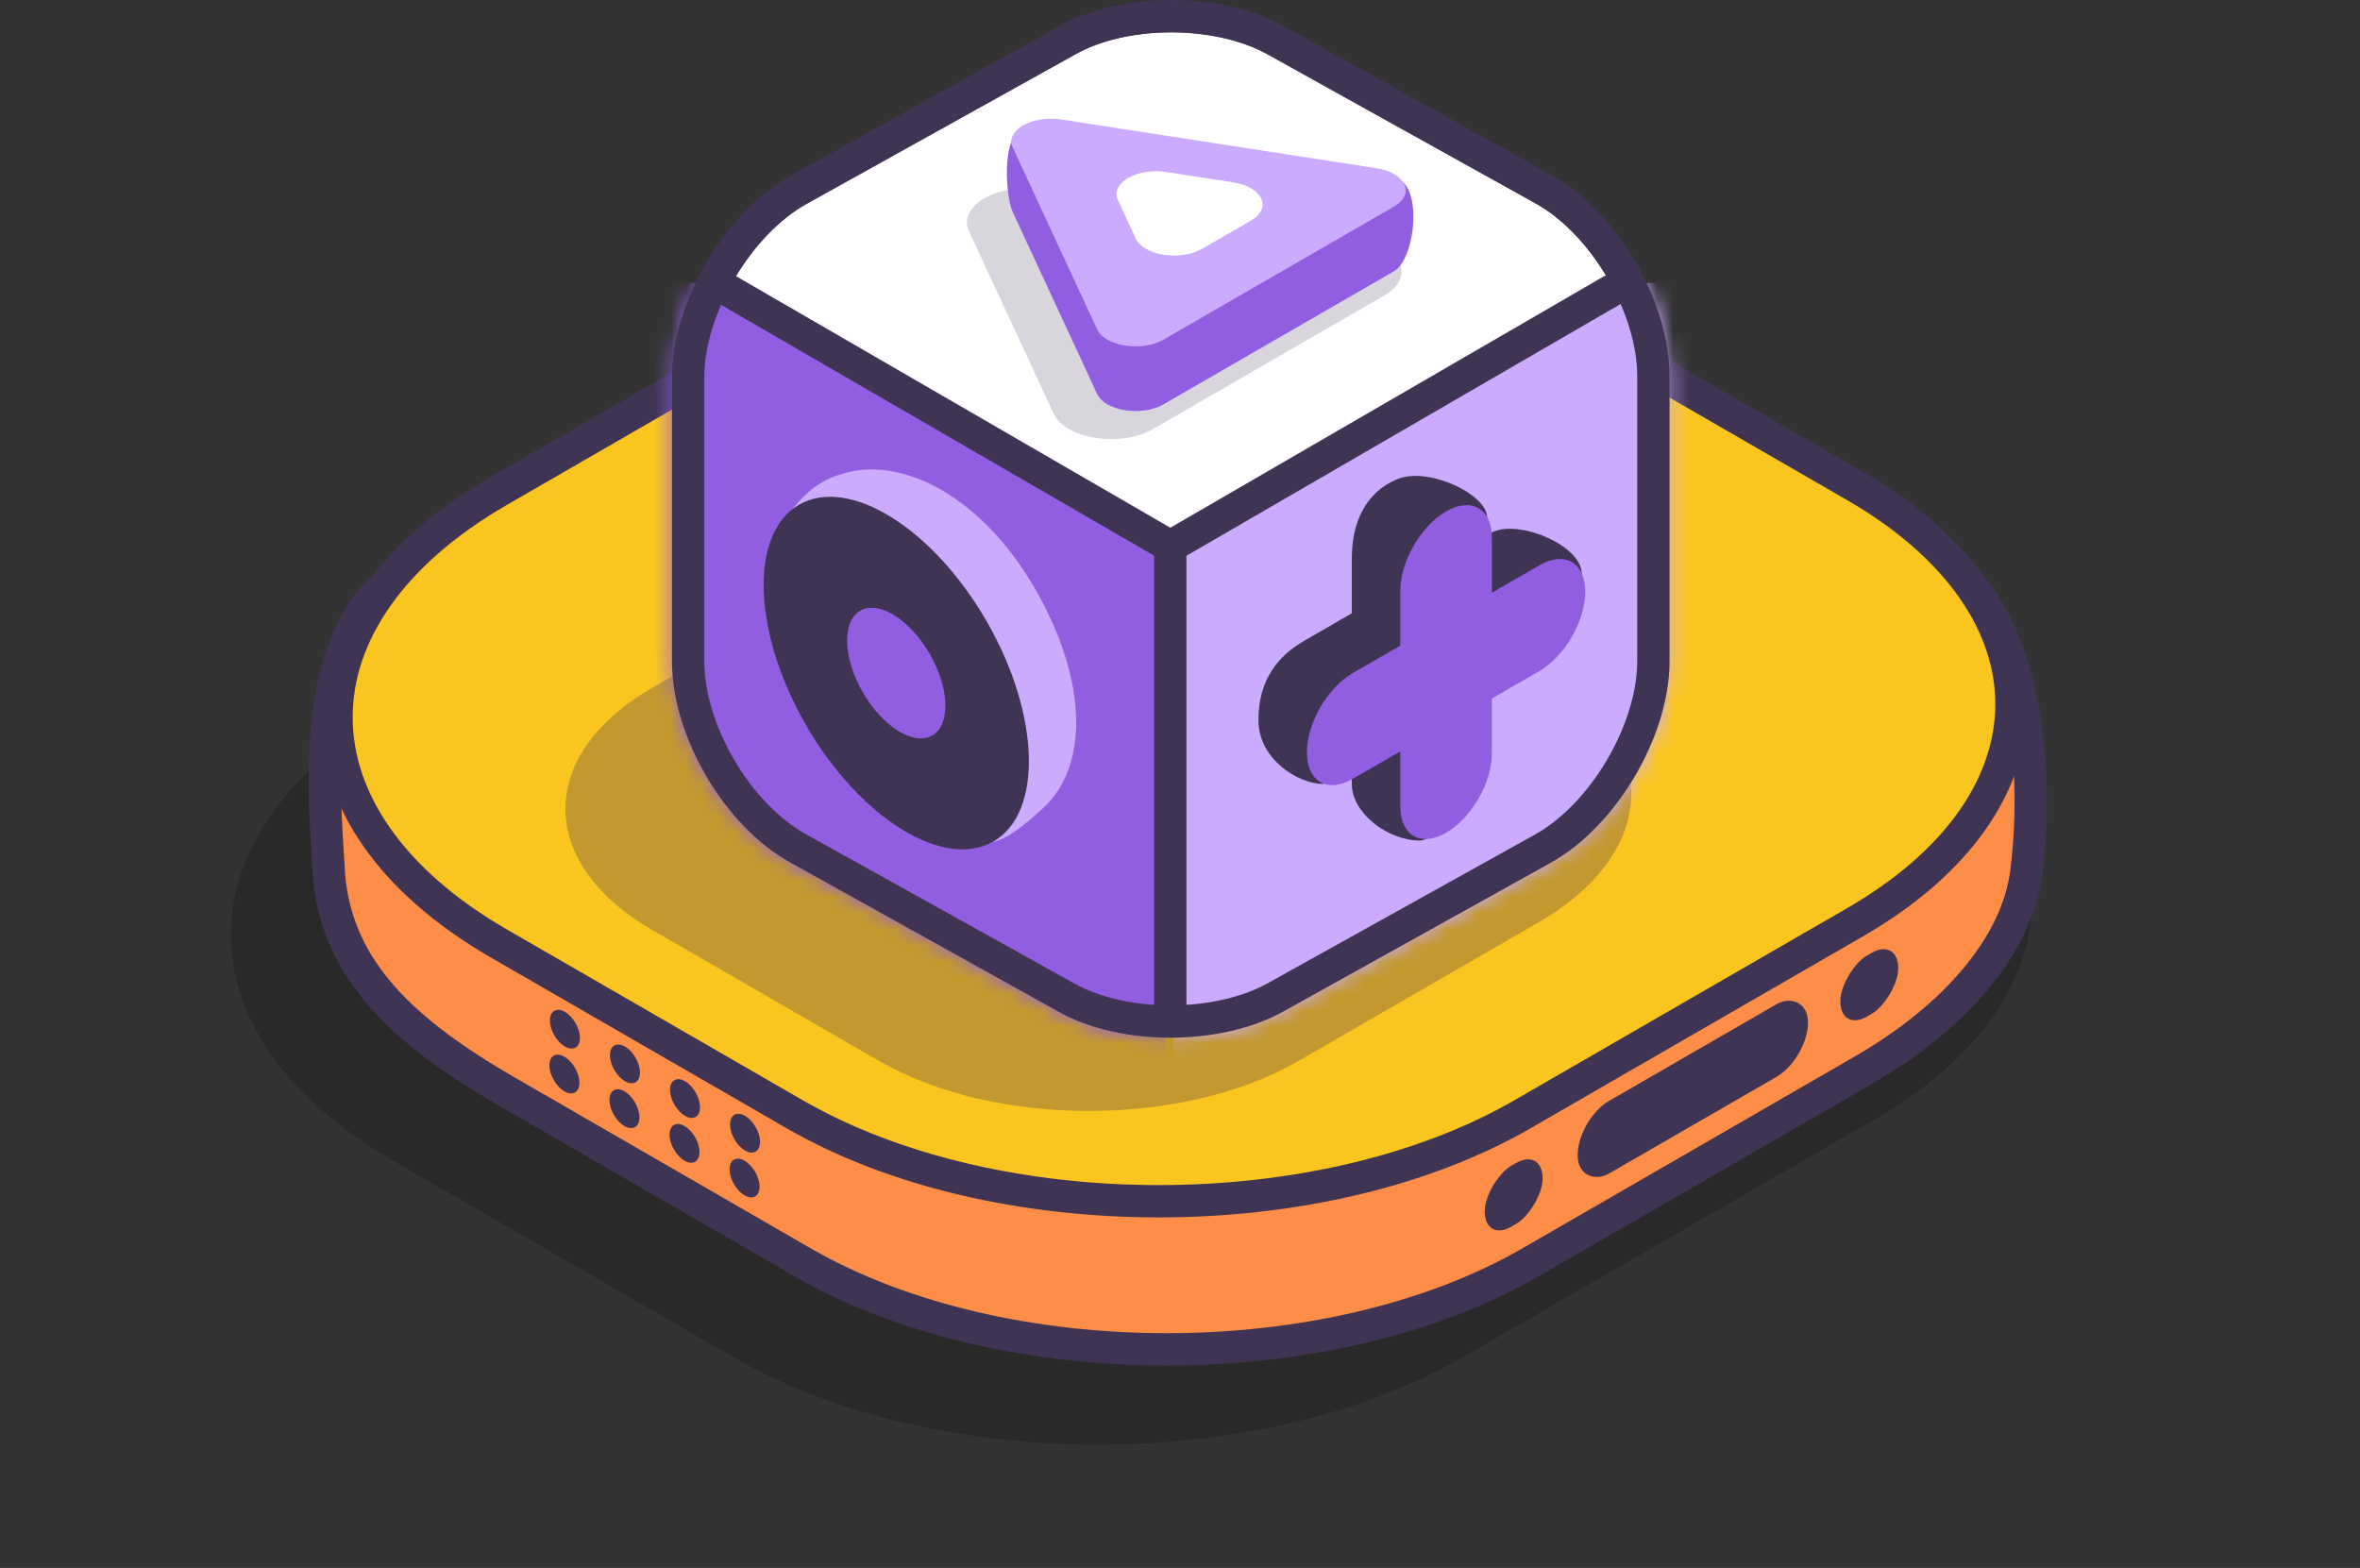 <?xml version="1.0" encoding="UTF-8"?> <svg xmlns="http://www.w3.org/2000/svg" width="146" height="97" viewBox="0 0 146 97" fill="none"><rect x="0" y="0" width="146" height="97" fill="#333333" stroke="none"/> <path opacity="0.2" d="M49.028 29.556C61.463 22.377 81.626 22.377 94.062 29.556L116.015 42.229C128.929 49.685 128.929 61.772 116.015 69.228L90.45 83.986C78.014 91.165 57.852 91.165 45.416 83.986L24.329 71.812C10.936 64.081 10.936 51.546 24.329 43.814L49.028 29.556Z" fill="black"></path> <path d="M44.672 29.767C48.886 28.706 52.587 27.076 56.464 25.649C66.728 21.869 79.925 21.82 90.265 25.502C94.442 26.989 98.427 28.711 102.973 29.778L111.963 31.887C116.51 32.953 120.914 34.508 122.637 37.161C125.951 42.264 125.893 49.849 125.352 54.003C124.78 58.399 121.07 62.861 115.247 66.222L94.687 78.091C82.251 85.271 62.089 85.271 49.653 78.091L31.356 67.529C24.939 63.824 20.852 60.003 20.352 54.162C20.125 50.041 19.352 42.82 22.349 37.937C23.884 35.435 28.014 33.959 32.229 32.898L44.672 29.767Z" fill="#FE8D47" stroke="#403454" stroke-width="2"></path> <circle cx="1.072" cy="1.072" r="1.072" transform="matrix(-0.866 -0.5 3.76709e-05 1 43.307 67.424)" fill="#403454"></circle> <circle cx="1.072" cy="1.072" r="1.072" transform="matrix(-0.866 -0.5 3.76709e-05 1 43.276 70.197)" fill="#403454"></circle> <circle cx="1.072" cy="1.072" r="1.072" transform="matrix(-0.866 -0.5 3.76709e-05 1 35.877 63.135)" fill="#403454"></circle> <circle cx="1.072" cy="1.072" r="1.072" transform="matrix(-0.866 -0.5 3.76709e-05 1 35.846 65.907)" fill="#403454"></circle> <circle cx="1.072" cy="1.072" r="1.072" transform="matrix(-0.866 -0.5 3.76709e-05 1 39.591 65.279)" fill="#403454"></circle> <circle cx="1.072" cy="1.072" r="1.072" transform="matrix(-0.866 -0.5 3.76709e-05 1 39.56 68.052)" fill="#403454"></circle> <circle cx="1.072" cy="1.072" r="1.072" transform="matrix(-0.866 -0.5 3.7683e-05 1 47.02 69.568)" fill="#403454"></circle> <circle cx="1.072" cy="1.072" r="1.072" transform="matrix(-0.866 -0.5 3.76709e-05 1 46.99 72.341)" fill="#403454"></circle> <rect width="4.493" height="16.455" rx="2.247" transform="matrix(3.76232e-05 -1 -0.866 0.5 111.851 65.493)" fill="#403454"></rect> <rect width="3.77" height="4.136" rx="1.885" transform="matrix(0 1 -0.866 0.5 117.433 58)" fill="#403454"></rect> <rect width="3.77" height="4.136" rx="1.885" transform="matrix(0 1 -0.866 0.5 95.433 71)" fill="#403454"></rect> <path d="M50.555 18.999C62.991 11.82 83.154 11.82 95.59 18.999L114.753 30.062C127.667 37.517 127.667 49.605 114.753 57.06L94.193 68.929C81.757 76.109 61.594 76.109 49.159 68.929L30.862 58.367C17.469 50.635 17.469 38.1 30.862 30.368L50.555 18.999Z" fill="#FBC520" stroke="#403454" stroke-width="2"></path> <path opacity="0.3" d="M51.728 35.978C61.294 30.455 76.804 30.455 86.37 35.978L95.18 41.064C102.833 45.482 102.833 52.645 95.18 57.063L80.35 65.625C73.175 69.766 61.543 69.766 54.368 65.625L40.362 57.539C33.187 53.397 33.187 46.681 40.362 42.54L51.728 35.978Z" fill="#403454"></path> <path d="M65.98 2.521L49.407 11.74C45.678 13.812 42.57 19.043 42.57 23.342V40.899C42.57 45.198 45.626 50.429 49.407 52.5L65.98 61.719C69.502 63.687 75.303 63.687 78.876 61.719L95.45 52.5C99.179 50.429 102.286 45.198 102.286 40.899V23.29C102.286 18.991 99.23 13.76 95.45 11.688L78.876 2.47C75.303 0.502 69.502 0.502 65.98 2.521Z" fill="white" stroke="#403454" stroke-width="2" stroke-linecap="round" stroke-linejoin="round"></path> <mask id="mask0_1_982" style="mask-type:alpha" maskUnits="userSpaceOnUse" x="41" y="0" width="63" height="65"> <path d="M65.98 2.521L49.407 11.74C45.678 13.812 42.57 19.043 42.57 23.342V40.899C42.57 45.198 45.626 50.429 49.407 52.5L65.98 61.719C69.502 63.687 75.303 63.687 78.876 61.719L95.45 52.5C99.179 50.429 102.286 45.198 102.286 40.899V23.29C102.286 18.991 99.23 13.76 95.45 11.688L78.876 2.47C75.303 0.502 69.502 0.502 65.98 2.521Z" fill="#AC7EF8" stroke="#403454" stroke-width="2" stroke-linecap="round" stroke-linejoin="round"></path> </mask> <g mask="url(#mask0_1_982)"> <path d="M72.094 33.499L44.592 17.499L37.094 17.499L35.094 48.999L72.094 67.499L72.094 33.499Z" fill="#915EE2"></path> <path d="M72.594 33.499L100.096 17.499L107.594 17.499L109.594 48.999L72.594 67.499L72.594 33.499Z" fill="#CAABFD"></path> <path d="M44.953 17.903L72.403 33.803L99.645 18.007" stroke="#403454" stroke-width="2" stroke-linecap="round" stroke-linejoin="round"></path> <path d="M72.398 62.94V33.806" stroke="#403454" stroke-width="2" stroke-linecap="round" stroke-linejoin="round"></path> <path d="M65.98 2.521L49.407 11.74C45.678 13.812 42.57 19.043 42.57 23.342V40.899C42.57 45.198 45.626 50.429 49.407 52.5L65.98 61.719C69.502 63.687 75.303 63.687 78.876 61.719L95.45 52.5C99.179 50.429 102.286 45.198 102.286 40.899V23.29C102.286 18.991 99.23 13.76 95.45 11.688L78.876 2.47C75.303 0.502 69.502 0.502 65.98 2.521Z" stroke="#403454" stroke-width="2" stroke-linecap="round" stroke-linejoin="round"></path> <path d="M52.433 29.223C55.88 28.337 60.706 30.664 64.028 36.417C67.349 42.171 67.353 47.5 64.462 50.056C63.728 50.704 61.852 52.5 60.852 52.001C57.929 51.594 53.352 48.833 50.851 44.501C48.619 40.635 47.715 35.265 48.352 32.5C49.852 30 51.352 29.5 52.433 29.223Z" fill="#CAABFD"></path> <path d="M49.433 31.222C52.515 29.443 57.706 32.664 61.028 38.417C64.349 44.171 64.543 50.277 61.461 52.056C58.379 53.836 53.188 50.614 49.867 44.861C46.545 39.108 46.351 33.002 49.433 31.222Z" fill="#403454"></path> <path d="M53.218 37.781C52.076 38.44 52.148 40.702 53.379 42.833C54.609 44.964 56.532 46.157 57.673 45.498C58.815 44.839 58.743 42.577 57.513 40.446C56.282 38.315 54.359 37.122 53.218 37.781Z" fill="#915EE2"></path> <path d="M81.852 48.5C80.352 48.5 77.852 47 77.852 44.548C77.852 42 79.12 40.544 80.685 39.641L92.238 32.97C93.802 32.067 97.852 33.693 97.852 35.5C97.852 37.306 93.802 38.609 92.237 39.513L81.852 48.5Z" fill="#403454"></path> <path d="M83.629 48.5C83.629 50.306 85.852 52 87.852 52C89.852 51.883 89.295 46.418 89.295 44.611L91.852 32.5C92.852 31 88.576 28.77 86.464 29.635C84.352 30.5 83.63 32.5 83.63 34.542L83.629 48.5Z" fill="#403454"></path> <path d="M83.684 48.184C82.12 49.087 80.852 48.355 80.852 46.548C80.852 44.742 82.12 42.545 83.685 41.641L95.238 34.971C96.802 34.067 98.07 34.799 98.07 36.606C98.07 38.413 96.802 40.61 95.237 41.513L83.684 48.184Z" fill="#915EE2"></path> <path d="M86.629 49.883C86.629 51.69 87.897 52.422 89.462 51.519C91.026 50.615 92.295 48.419 92.295 46.612L92.296 33.272C92.296 31.465 91.028 30.733 89.463 31.636C87.899 32.539 86.63 34.736 86.63 36.543L86.629 49.883Z" fill="#915EE2"></path> <path opacity="0.2" d="M59.949 14.314C59.217 12.737 61.717 11.294 64.449 11.716L83.982 14.738C86.714 15.16 87.629 17.132 85.629 18.287L71.33 26.541C69.33 27.696 65.915 27.168 65.183 25.59L59.949 14.314Z" fill="#403454"></path> <path d="M62.654 13.124C62.166 12.073 61.85 7.5 63.849 8L86.248 11C88.069 11.282 87.583 16.005 86.25 16.774L71.976 25.015C70.643 25.784 68.366 25.432 67.878 24.381L62.654 13.124Z" fill="#915EE2"></path> <path d="M62.653 9.123C62.165 8.072 63.831 7.109 65.653 7.391L85.15 10.407C86.972 10.689 87.582 12.003 86.249 12.773L71.975 21.013C70.642 21.783 68.365 21.431 67.877 20.379L62.653 9.123Z" fill="#CAABFD"></path> <path d="M69.159 12.374C68.671 11.322 70.338 10.36 72.159 10.642L76.292 11.281C78.114 11.563 78.724 12.877 77.39 13.647L74.365 15.394C73.031 16.164 70.754 15.812 70.266 14.76L69.159 12.374Z" fill="white"></path> </g> </svg> 